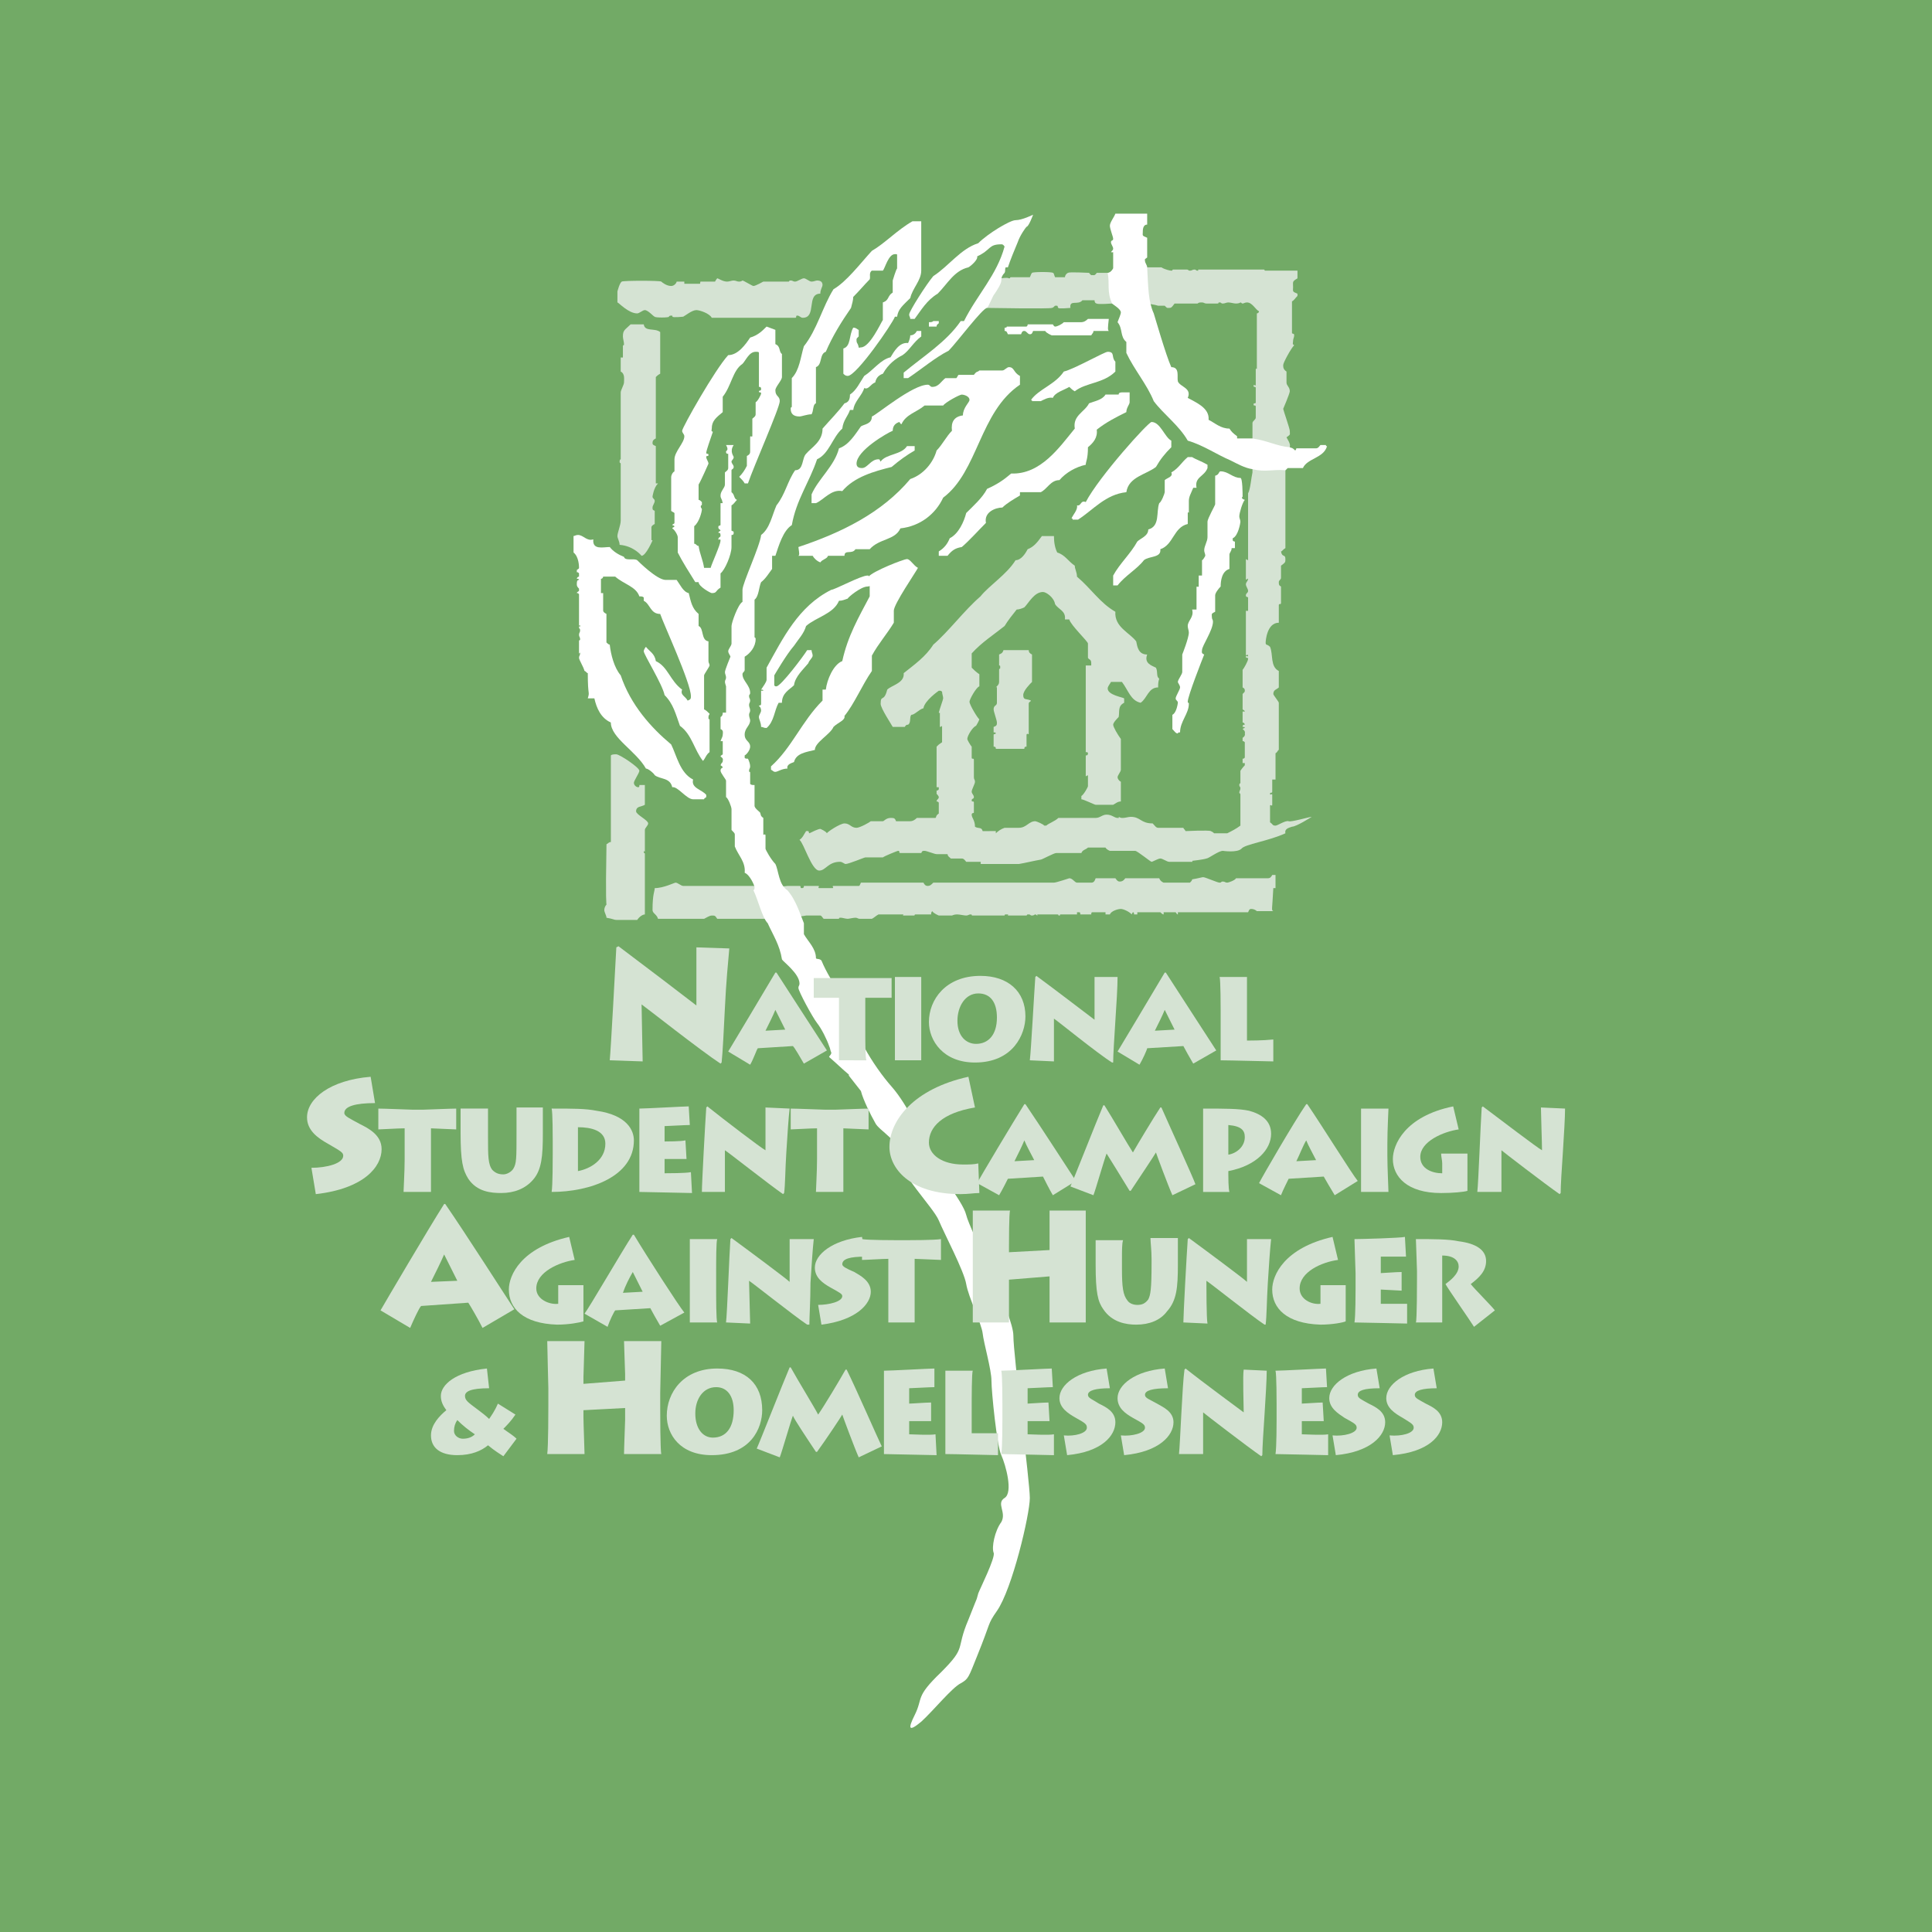 <?xml version="1.0" encoding="utf-8"?>
<!-- Generator: Adobe Illustrator 13.0.0, SVG Export Plug-In . SVG Version: 6.00 Build 14948)  -->
<!DOCTYPE svg PUBLIC "-//W3C//DTD SVG 1.0//EN" "http://www.w3.org/TR/2001/REC-SVG-20010904/DTD/svg10.dtd">
<svg version="1.0" id="Layer_1" xmlns="http://www.w3.org/2000/svg" xmlns:xlink="http://www.w3.org/1999/xlink" x="0px" y="0px"
	 width="192.756px" height="192.756px" viewBox="0 0 192.756 192.756" enable-background="new 0 0 192.756 192.756"
	 xml:space="preserve">
<g>
	<polygon fill-rule="evenodd" clip-rule="evenodd" fill="#72AA66" points="0,0 192.756,0 192.756,192.756 0,192.756 0,0 	"/>
	<path fill-rule="evenodd" clip-rule="evenodd" fill="#D5E3D3" d="M71.559,27.767c0.109,0,0.547,0.329,0.985,0.329
		c0.219,0,0.438-0.11,0.656-0.11s0.328,0.11,0.547,0.11c0.219,0,0.328-0.11,0.328-0.11c0.11,0,0.985,0.547,1.094,0.547
		c0.219,0,0.985-0.438,0.985-0.438c0.109,0,2.408,0,2.517,0s0-0.11,0.219-0.11s0.219,0.11,0.438,0.11s0.657-0.329,0.875-0.329
		s0.547,0.329,0.766,0.329c0.219,0,0.438-0.11,0.547-0.11c0.438,0,0.547,0.219,0.547,0.438s-0.219,0.438-0.219,0.875
		c-1.423,0-0.329,2.407-1.751,2.407c-0.219,0-0.329-0.219-0.547-0.219s0,0.219-0.219,0.219h-8.316
		c-0.219-0.438-1.204-0.766-1.532-0.766c-0.438,0-1.094,0.547-1.313,0.657c0,0-0.985,0.109-1.094,0c0,0,0.109-0.109-0.109-0.109
		c-0.219,0-0.219,0.109-0.219,0.109c0,0.109-1.422,0.109-1.422,0c-0.109,0-0.657-0.657-0.985-0.657
		c-0.219,0-0.547,0.329-0.766,0.329c-0.875,0-1.86-1.095-1.97-1.095c0-0.109,0-1.094,0-1.094s0.219-0.875,0.438-0.984
		c0.109-0.11,3.83-0.11,3.939,0c0.109,0.109,0.547,0.438,0.985,0.438c0.328,0,0.547-0.328,0.547-0.438c0.109,0,0.657,0,0.766,0
		c0,0.109,0,0.219,0,0.219h1.532c0.109,0,0-0.219,0.109-0.219c0,0,1.313,0,1.423,0C71.34,28.096,71.45,27.876,71.559,27.767
		L71.559,27.767z"/>
	<path fill-rule="evenodd" clip-rule="evenodd" fill="#D5E3D3" d="M62.914,32.363h1.313c0.109,0.766,1.094,0.329,1.641,0.766v4.158
		c-0.219,0.11-0.328,0.219-0.438,0.329v6.127c-0.219,0.109-0.329,0.219-0.329,0.438s0.11,0.219,0.329,0.328v3.721
		c0.109,0,0.109,0,0.219,0c-0.438,0.438-0.547,1.313-0.547,1.313c0,0.219,0.219,0.219,0.219,0.438c0,0.219-0.219,0.438-0.219,0.657
		s0,0.219,0.219,0.328v1.313c-0.219,0.109-0.329,0.219-0.329,0.328v1.204c0,0.219,0,0,0.109,0.109c0,0-0.656,1.532-1.094,1.532
		c0,0-0.766-0.985-2.189-1.094c0-0.329-0.219-0.657-0.219-0.875c0-0.329,0.329-1.094,0.329-1.532v-5.69c0-0.109-0.11,0-0.11-0.219
		s0.11-0.219,0.11-0.219v-6.675c0-0.219,0.328-0.766,0.328-0.985c0-0.328,0.109-0.875-0.328-1.094v-1.313
		c0-0.219,0.109,0,0.219-0.109v-1.094c0-0.219,0.109,0,0.109-0.219s-0.109-0.547-0.109-0.767
		C62.148,32.91,62.367,32.91,62.914,32.363L62.914,32.363z"/>
	<path fill-rule="evenodd" clip-rule="evenodd" fill="#D5E3D3" d="M76.592,91.672h-5.033c-0.219-0.328-0.219-0.328-0.547-0.328
		c-0.219,0-0.547,0.219-0.766,0.328H65.65c-0.109-0.438-0.547-0.547-0.547-0.875c0-1.642,0.219-1.86,0.219-2.189
		c0.875,0,1.97-0.547,2.079-0.547c0.219,0,0.547,0.328,0.766,0.328h7.003c0.438,0,2.955,0.109,3.393,0h1.203
		c0.219,0,0,0.219,0.219,0.219c0.219,0,0.219-0.109,0.219-0.219h1.422c0.219,0-0.109,0.219,0.11,0.219h1.313
		c0.219,0-0.109-0.219,0.109-0.219h2.517c0.109,0,0.109-0.109,0.219-0.328h6.238c0.109,0.219,0.219,0.328,0.438,0.328
		s0.328-0.109,0.547-0.328h12.037c0.22,0,1.532-0.438,1.532-0.438c0.328,0,0.547,0.438,0.767,0.438h1.422
		c0.219,0,0.329-0.109,0.438-0.438h1.969c0.219,0.328,0.328,0.328,0.438,0.328c0.109,0,0.328,0,0.547-0.328h3.392
		c0.109,0.328,0.438,0.438,0.438,0.438h2.626c0.109-0.109,0.219-0.219,0.219-0.328c0.656-0.109,0.985-0.219,1.095-0.219
		c0.219,0,1.422,0.547,1.641,0.547s0.109-0.109,0.328-0.109c0.22,0,0.22,0.109,0.438,0.109c0.109,0,0.766-0.219,0.875-0.438h3.174
		c0.219,0,0.328-0.109,0.438-0.329h0.328v1.313c-0.109,0-0.109,0-0.219,0c-0.109,2.189-0.219,2.189,0,2.298h-1.642
		c-0.109-0.109-0.328-0.219-0.547-0.219s-0.219,0.109-0.328,0.328h-7.004c0,0,0,0.109,0,0.219c-0.109,0-0.219-0.219-0.219-0.219
		h-1.203c0,0,0,0.109,0,0.219c-0.109,0-0.22-0.109-0.329-0.219h-2.298c0,0,0,0.109,0,0.219h-0.328c0-0.109,0-0.219-0.109-0.219
		c0,0-0.109,0.109-0.109,0.219c-0.328-0.328-0.875-0.547-1.094-0.547c-0.329,0-0.985,0.219-1.095,0.547h-0.438
		c0-0.109,0-0.219,0-0.219h-1.313c-0.109,0-0.109,0.109-0.109,0.219h-1.094c0-0.109,0-0.219-0.109-0.219h-0.219c0,0,0,0.109,0,0.219
		h-1.642c-0.109,0,0,0.109-0.109,0.109c-0.219,0,0-0.109-0.219-0.109h-1.86c-0.219,0-0.109,0-0.109,0.109
		c-0.109,0-0.109-0.109-0.219-0.109s-0.109,0.109-0.329,0.109c-0.219,0-0.109-0.109-0.328-0.109s-0.109,0-0.219,0.109h-1.86
		c0-0.109,0.109-0.109-0.109-0.109s-0.219,0-0.219,0.109h-3.173c-0.219,0,0-0.109-0.219-0.109s-0.219,0.109-0.438,0.109
		c-0.219,0-0.657-0.109-0.875-0.109c-0.109,0-0.328,0-0.547,0.109h-1.313c0,0-0.547-0.219-0.657-0.438
		c-0.109,0.109-0.109,0.219-0.109,0.328h-1.532c-0.219,0,0,0.109-0.219,0.109h-0.985c-0.219,0,0.11-0.109-0.109-0.109h-2.407
		c-0.219,0.109-0.438,0.328-0.657,0.438h-1.204c-0.219,0-0.219-0.109-0.438-0.109s-0.656,0.109-0.766,0.109
		c-0.219,0-0.547-0.109-0.657-0.109c-0.219,0-0.219,0-0.219,0.109h-1.532c-0.109-0.109-0.219-0.328-0.328-0.328h-1.423
		C79.985,91.453,77.249,91.672,76.592,91.672L76.592,91.672z"/>
	<path fill-rule="evenodd" clip-rule="evenodd" fill="#D5E3D3" d="M100.119,64.863h2.517c0,0.219,0.109,0.328,0.328,0.438v2.736
		c-0.219,0.219-0.875,0.875-0.875,1.313c0,0.547,0.328,0.328,0.766,0.547c0,0.109-0.219,0.109-0.219,0.328v2.955
		c0,0.219-0.109-0.109-0.219,0.109v1.204c-0.109,0-0.219,0-0.219,0.219h-2.845c0-0.109,0-0.219-0.219-0.219v-1.204
		c0.109-0.109,0.109,0,0.219-0.109c0-0.109-0.109-0.109-0.219-0.109v-0.547c0.328-0.109,0.328-0.219,0.328-0.438
		c0-0.219-0.328-1.094-0.328-1.313c0-0.438,0.328-0.328,0.328-0.656v-1.532c0-0.109,0,0-0.109,0
		c0.219-0.219,0.328-0.328,0.328-0.547v-1.204c0-0.219,0.109,0,0.109-0.219c0-0.219,0-0.219-0.109-0.219V65.3
		C99.9,65.191,100.01,65.191,100.119,64.863L100.119,64.863z"/>
	<path fill-rule="evenodd" clip-rule="evenodd" fill="#D5E3D3" d="M61.492,75.258c0.328,0,2.298,1.313,2.298,1.641
		c0,0.219-0.547,0.985-0.547,1.204s0.219,0.438,0.438,0.438c0.11,0,0.11-0.109,0.11-0.219h0.547v1.97
		c-0.328,0.219-0.875,0.109-0.875,0.656c0,0.328,1.204,0.875,1.204,1.204c0,0.219-0.328,0.438-0.328,0.657v2.079
		c0,0.219-0.109-0.109-0.109,0.109s0.109,0,0.109,0.219v6.019c-0.219,0-0.547,0.219-0.766,0.547h-2.079
		c-0.219,0-0.328-0.11-0.985-0.219c0-0.219-0.219-0.547-0.219-0.766s0.109-0.438,0.219-0.547c0-0.109-0.109-0.109,0-6.019
		c0.219-0.109,0.219-0.219,0.438-0.219v-8.645C61.054,75.258,61.273,75.258,61.492,75.258L61.492,75.258z"/>
	<path fill-rule="evenodd" clip-rule="evenodd" fill="#D5E3D3" d="M99.791,27.767c-0.328,0-0.547,0.547-0.656,0.985
		c0,0.438-0.438,0.547-0.767,0.875c-0.328,0.219-0.438,0.766,0.109,1.094c0,0,6.347,0.109,6.456,0c0.109,0,0.219-0.109,0.328-0.219
		h0.22c0.109,0.109,0,0.109,0.109,0.219c0,0.109,1.203,0,1.203,0c-0.109-0.875,0.767-0.219,1.204-0.766h1.204
		c0,0.219,0.109,0.328,0.219,0.328c0.109,0.109,1.531,0,1.531,0c0.438-0.109,1.751,0,1.97-0.109c0.328,0,1.97,0.109,2.626,0.329
		h0.657c0.219,0.219,0.219,0.219,0.328,0.219c0.328,0,0.328,0,0.656-0.438h2.298c0.109-0.109,0.22-0.109,0.438-0.109
		s0.219,0.109,0.438,0.109h1.094c0.219,0,0-0.109,0.219-0.109s0.109,0.109,0.328,0.109c0.22,0,0.329-0.109,0.548-0.109
		s0.547,0.109,0.766,0.109c0,0,0.328,0,0.438-0.109c0.11,0,0.11,0.109,0.22,0.109s0.219-0.109,0.438-0.109
		c0.547,0,0.875,0.766,1.203,0.875c0,0.11-0.109,0.219-0.219,0.219v5.471c0,0.219-0.109-0.11-0.109,0.109v1.532
		c0,0.219-0.219-0.109-0.219,0.11c0,0.219,0.219,0,0.219,0.219v1.422c0,0.219-0.219,0-0.219,0.219s0.219,0,0.219,0.219v1.095
		c0,0.219-0.328,0.328-0.328,0.547v1.532c0.219,1.095,0.109,2.626,0,3.064v0.329c-0.109,0.438-0.219,1.75-0.438,2.079v6.675
		c-0.109,0-0.219-0.219-0.219,0v1.86c0,0.219,0.219-0.109,0.219,0c0,0.219-0.219,0.328-0.219,0.547c0,0.219,0.219,0.438,0.219,0.656
		s-0.219,0.219-0.219,0.438c0,0.219,0.109,0.109,0.219,0.219v1.313c-0.109,0.109-0.219-0.109-0.219,0.109V65.3
		c0,0.219,0.219-0.109,0.219,0.109c0,0.219-0.219-0.109-0.219,0.11c0,0.219,0.219,0,0.219,0.219s-0.438,0.985-0.547,1.094v1.75
		c0.219,0.11,0.219,0.219,0.219,0.329s0,0.109-0.219,0.328v1.532c0.109,0.109,0.219,0.109,0.219,0.219c-0.109,0-0.109,0-0.219,0
		v1.094c0.109,0,0.219,0.11,0.219,0.219c-0.109,0-0.219,0-0.219,0.219c0.109,0,0.219,0,0.219,0.109c-0.109,0-0.219,0.11-0.219,0.11
		c0.328,0.219,0.219,0.438,0.219,0.438s0.109,0.219-0.219,0.438v0.328c0.109,0,0.109,0,0.219,0.11v1.532
		c-0.109,0.109-0.109,0.109-0.219,0.109v0.438c0.109,0,0.109,0,0.219,0v0.219c-0.219,0.219-0.438,0.547-0.438,0.547v1.204
		c0,0.109-0.109,0-0.109,0.219c0,0.219,0.109,0.11,0.109,0.329s-0.109,0.219-0.109,0.438c0,0.109,0.109,0,0.109,0.219v3.063
		c-0.438,0.329-0.875,0.547-1.312,0.766h-1.313c-0.109-0.109-0.109-0.109-0.328-0.219s-2.517,0-2.517,0
		c-0.109-0.219-0.219-0.219-0.219-0.328h-2.518c-0.219,0-0.328-0.219-0.547-0.438c-1.203,0-1.203-0.656-2.188-0.656
		c-0.219,0-0.547,0.109-0.766,0.109s-0.219,0-0.438-0.109c0,0.109,0.11,0.109-0.109,0.109c-0.328,0-0.547-0.329-1.094-0.329
		c-0.438,0-0.656,0.329-1.094,0.329h-3.721c-0.329,0.328-0.985,0.547-1.204,0.766h-0.219c0-0.109-0.766-0.438-0.875-0.438
		c-0.657,0-0.876,0.657-1.642,0.657h-1.423c-0.328,0.109-0.656,0.328-0.875,0.547c0-0.109,0-0.109,0-0.219H98.04
		c-0.109-0.438-0.438-0.219-0.766-0.438c0-0.656-0.328-0.875-0.328-1.204c0-0.219,0.219-0.109,0.219-0.219v-0.985
		c0-0.219-0.219,0-0.219-0.219s0.219-0.109,0.219-0.328s-0.219-0.328-0.219-0.547c0-0.219,0.328-0.766,0.328-0.985
		s-0.109-0.219-0.109-0.438v-1.751c0-0.219-0.219,0-0.219-0.219v-1.094c-0.109-0.109-0.438-0.657-0.438-0.766
		c0-0.328,0.547-1.204,0.875-1.313c0.109-0.219,0.219-0.329,0.329-0.657c-0.109,0-0.985-1.422-0.985-1.75
		c0-0.219,0.656-1.423,0.985-1.532V67.27c-0.329-0.219-0.547-0.438-0.766-0.657v-1.422c0.985-1.094,2.189-1.86,3.283-2.735
		c0.328-0.547,0.766-1.095,1.204-1.642c0.219,0,0.547-0.109,0.766-0.219c0.438-0.438,0.985-1.532,1.86-1.532
		c0.328,0,1.094,0.547,1.203,1.204c0.329,0.547,1.095,0.657,0.985,1.532h0.438c0.109,0.547,1.86,2.188,1.86,2.407v1.423
		c0.109,0.219,0.328,0.109,0.328,0.547c0,0.109,0,0.109,0,0.219h-0.547v8.645c0.109,0,0.219,0,0.219,0.109
		c0,0.219-0.109,0.219-0.219,0.219v2.079c0.109,0,0.219-0.219,0.219,0v0.985c0,0.109-0.438,0.875-0.656,0.985v0.328
		c0.219,0,1.313,0.547,1.423,0.547h1.75c0.219-0.11,0.438-0.329,0.767-0.329v-1.97c-0.22-0.109-0.329-0.328-0.329-0.438
		c0-0.219,0.329-0.547,0.329-0.766v-3.064c-0.329-0.438-0.767-1.204-0.767-1.422c0-0.219,0.438-0.657,0.547-0.766
		c0.11-0.547-0.109-1.094,0.548-1.422v-0.438c-0.109-0.109-1.642-0.328-1.642-0.984c0-0.219,0.219-0.438,0.328-0.657h1.095
		c0.656,0.875,0.875,1.86,1.86,2.079c0.656-0.438,0.766-1.532,1.75-1.532c0-0.328,0-0.547,0.109-0.875
		c-0.328-0.219-0.109-0.656-0.328-1.094c-0.438-0.219-1.203-0.438-0.875-1.313c-0.875,0-0.985-0.766-1.095-1.313
		c-0.656-0.875-2.188-1.422-2.079-2.955c-1.531-0.875-2.407-2.298-3.829-3.501c0-0.438-0.22-0.766-0.22-1.094
		c-0.656-0.438-0.984-1.094-1.75-1.313c-0.22-0.438-0.329-0.985-0.329-1.642h-1.203c-0.547,0.766-0.876,1.094-1.423,1.313
		c-0.219,0.438-0.656,1.094-1.203,1.094c-0.876,1.422-2.627,2.517-3.502,3.611c-1.642,1.422-3.173,3.501-4.706,4.814
		c-0.766,1.204-1.86,1.97-2.955,2.845c0.11,0.985-1.204,1.204-1.641,1.642c-0.328,1.313-0.656,0.438-0.656,1.422
		c0,0.438,1.094,2.079,1.204,2.298h1.204c0.109-0.219,0.219-0.219,0.328-0.219c0.328-0.219,0.109-0.766,0.328-0.985
		c0.328,0,0.766-0.547,1.204-0.657c0.109-0.766,1.532-1.75,1.532-1.75c0.219,0,0.219,0,0.328,0.109c0,0.219,0.109,0.438,0.109,0.656
		c0,0.11-0.328,0.985-0.438,1.423c0.109,0.109,0.109-0.109,0.109,0.109v1.313c0.219,0,0.219-0.219,0.219,0v1.532
		c-0.328,0.219-0.328,0.219-0.547,0.438v4.049c0.109,0,0.109,0,0.219,0v0.219c-0.109,0.109-0.109,0.109-0.219,0.109v0.329
		c0.219,0.219,0.219,0.328,0.219,0.328c0,0.219-0.219,0.219-0.219,0.438c0.109,0,0.109,0,0.219,0.109v1.094
		c-0.328,0.219-0.219,0.329-0.328,0.438h-1.86c-0.219,0.219-0.438,0.328-0.657,0.328h-1.422c-0.109-0.328-0.219-0.328-0.547-0.328
		c-0.438,0-0.656,0.328-0.766,0.328h-1.204c-0.109,0.109-1.094,0.657-1.422,0.657c-0.547,0-0.656-0.438-1.204-0.438
		c-0.438,0-1.751,0.875-1.751,0.985c-0.109-0.219-0.656-0.438-0.656-0.438c-0.219,0-0.875,0.328-1.095,0.438
		c-0.109-0.109,0-0.109-0.109-0.219h-0.219c-0.219,0.329-0.328,0.657-0.657,0.875c0.438,0.328,1.204,3.064,1.97,3.064
		c0.656,0,0.875-0.875,2.079-0.875c0.219,0,0.438,0.219,0.547,0.219c0.329,0,1.86-0.657,1.97-0.657h1.751
		c0.109-0.109,1.422-0.656,1.532-0.656c0.219,0,0,0.219,0.219,0.219h2.079c0.11-0.219,0.11-0.219,0.329-0.219
		s0.985,0.328,1.204,0.328h1.094c0,0.219,0.219,0.328,0.329,0.438h1.094c0.219,0,0.328,0.219,0.438,0.329h1.422
		c0.109,0-0.109,0.219,0.109,0.219h3.721c0.656-0.109,1.532-0.328,2.188-0.438c0.109,0,1.312-0.657,1.532-0.657h2.517
		c0.109-0.328,0.438-0.328,0.656-0.547h1.751c0.109,0.219,0.438,0.328,0.438,0.328h2.517c0.219,0,1.532,1.094,1.642,1.094
		s0.656-0.329,0.875-0.329c0.22,0,0.657,0.329,0.876,0.329h2.298c0.109,0-0.109-0.109,0.109-0.109c0,0,0.985-0.109,1.313-0.219
		c0.219,0,1.203-0.766,1.641-0.766c0,0,1.423,0.219,1.861-0.219c0.328-0.438,2.735-0.766,4.377-1.532
		c-0.11-0.438,0.328-0.547,0.656-0.657c0.438,0,1.97-0.984,1.97-0.984c-0.219,0-2.079,0.547-2.298,0.438
		c-0.328-0.109-1.095,0.438-1.313,0.438c-0.328,0-0.219-0.109-0.547-0.328v-1.641c0-0.219,0.219,0.109,0.219-0.109v-0.985
		c0-0.219-0.219,0.109-0.219-0.109c0-0.219,0.219,0,0.219-0.219v-1.204h0.328v-2.626c0.219-0.109,0.219-0.328,0.328-0.328v-4.705
		c0-0.109-0.547-0.766-0.547-0.875c0-0.438,0.328-0.438,0.547-0.657v-1.641c-0.875-0.438-0.547-1.642-0.875-2.408
		c-0.329-0.328-0.438-0.109-0.438-0.438c0-0.109,0.109-1.97,1.313-1.97v-1.751c0-0.219,0.219,0,0.219-0.219v-1.641
		c-0.219-0.109-0.219-0.219-0.219-0.438c0-0.219,0.219-0.219,0.219-0.438v-1.204c0.438-0.329,0.438-0.329,0.438-0.657
		c0-0.547-0.329-0.109-0.438-0.766c0.109,0,0.219-0.219,0.438-0.329v-7.77c0,0,0.109-0.109,0.219-0.219s0-1.641,0.219-2.079
		c0.109-0.329-0.219-0.767-0.328-0.985c0.438-0.328,0.328-0.219,0.328-0.656c0-0.219-0.657-2.079-0.657-2.189
		c0,0,0.657-1.532,0.657-1.75c0-0.438-0.328-0.547-0.328-0.875v-1.094c-0.329-0.219-0.329-0.438-0.329-0.657
		s0.767-1.641,1.095-1.969c-0.219-0.109-0.109-0.219-0.109-0.438c0-0.219,0.109-0.328,0.109-0.547c0-0.219-0.109-0.109-0.219-0.219
		v-3.173c0.219-0.109,0.328-0.328,0.547-0.547v-0.219c-0.547-0.219-0.438-0.219-0.438-0.657c0-0.547-0.109-0.547,0.438-0.875v-0.766
		h-3.174c-0.219,0,0-0.11-0.219-0.11h-6.456c-0.219,0,0.11,0.11-0.109,0.11c-0.219,0-0.109-0.11-0.328-0.11s-0.219,0.11-0.438,0.11
		s-0.109-0.11-0.328-0.11h-1.313c-0.219,0,0,0.11-0.219,0.11c-0.109,0-0.656-0.11-0.985-0.329c-1.203,0-1.422,0-1.422,0
		c-0.547-0.109-2.846,0.109-3.393,0.109c-0.109,0.219-0.328,0.438-0.547,0.438h-1.094c-0.219,0.328-0.329,0.219-0.438,0.219
		c0,0-0.109,0.109-0.328-0.219c0,0-2.079-0.109-2.079,0c-0.109,0-0.328,0.219-0.328,0.438h-0.985
		c-0.109-0.219-0.109-0.438-0.219-0.438c-0.109-0.109-1.97-0.109-2.079,0s-0.109,0.219-0.219,0.438h-1.86
		c-0.219,0,0,0.109-0.219,0.109C100.447,27.658,100.01,27.767,99.791,27.767L99.791,27.767z"/>
	<path fill-rule="evenodd" clip-rule="evenodd" fill="#FFFFFF" d="M91.037,22.077h0.875v4.924c0,0.984-0.875,1.75-1.094,2.735
		c-0.766,0.766-1.204,1.094-1.313,1.86h-0.219c-0.219,0.656-3.83,5.909-4.706,5.909c-0.219,0-0.328-0.109-0.438-0.219v-2.517
		c0.767-0.219,0.548-1.313,0.985-2.079c0.328,0,0.438,0.219,0.547,0.219v0.656c-0.219,0.219-0.219,0.219-0.219,0.329
		c0,0.438,0.109,0.219,0.219,0.766c0.109,0.109,0,0,0.219,0c0.875,0,1.97-2.408,2.189-2.736v-1.751
		c0.656-0.219,0.438-0.656,0.985-0.985v-1.204c0,0,0.328-1.094,0.438-1.204v-1.313c0-0.109,0-0.109-0.219-0.109
		c-0.657,0-0.985,1.422-1.204,1.642h-1.095c-0.328,0.219-0.109,0.656-0.219,0.875c-0.547,0.547-0.985,1.094-1.641,1.751
		c0,0.328-0.109,0.656-0.219,1.094c-0.985,1.422-1.86,2.845-2.517,4.377c-0.656,0.219-0.328,1.313-0.985,1.532v3.611
		c-0.328,0.109-0.219,0.766-0.438,1.094c-0.438,0-0.985,0.219-1.204,0.219c-0.656,0-0.875-0.329-0.875-0.767
		c0-0.219,0.109-0.109,0.109-0.219v-2.845c0.766-0.766,0.875-2.079,1.204-3.173c1.313-1.642,1.86-3.939,2.955-5.69
		c1.313-0.766,2.626-2.517,3.83-3.83C88.301,24.266,89.505,22.952,91.037,22.077L91.037,22.077z"/>
	<path fill-rule="evenodd" clip-rule="evenodd" fill="#FFFFFF" d="M108.545,31.816h2.079c-0.109,0.985-0.109,1.094,0,1.204h-1.532
		c0,0.219-0.109,0.219-0.219,0.438h-3.939c0,0-0.547-0.219-0.656-0.438h-1.204c-0.109,0.328-0.219,0.328-0.328,0.328
		c-0.219,0-0.328-0.328-0.547-0.328c-0.109,0-0.219,0-0.328,0.328h-1.313c-0.109-0.219-0.109-0.328-0.328-0.328v-0.328
		c0.109,0,0.219,0,0.219-0.109h1.97c0.109-0.109,0.109-0.109,0.109-0.219h2.517c0.109,0.219,0.219,0.219,0.219,0.219
		c0.22,0,0.657-0.219,0.876-0.438h1.751C108.107,32.144,108.326,32.035,108.545,31.816L108.545,31.816z"/>
	<path fill-rule="evenodd" clip-rule="evenodd" fill="#FFFFFF" d="M93.116,32.035h0.547v0.219c-0.109,0.109-0.219,0.109-0.219,0.329
		h-0.766v-0.438C92.897,32.144,93.006,32.144,93.116,32.035L93.116,32.035z"/>
	<path fill-rule="evenodd" clip-rule="evenodd" fill="#FFFFFF" d="M76.483,32.582c0.329,0.109,0.547,0.219,0.876,0.328v1.423
		c0.547,0.219,0.328,0.766,0.656,0.985v2.298c0,0.328-0.656,0.985-0.656,1.313c0,0.656,0.438,0.547,0.438,1.094
		c0,0.656-2.626,6.565-3.173,8.207h-0.328c-0.109-0.219-0.329-0.438-0.547-0.657c0.328-0.328,0.547-0.657,0.766-1.094v-0.985
		c0.219-0.109,0.328-0.219,0.328-0.438v-1.423c0-0.219,0.109,0,0.219-0.109v-1.75c0.109-0.109,0.328-0.219,0.328-0.438v-1.204
		c0.219-0.109,0.547-0.766,0.547-0.875c0-0.219-0.219,0-0.219-0.219c0-0.109,0.219,0,0.219-0.219s-0.109-0.219-0.219-0.219v-3.393
		c0-0.109-0.109-0.109-0.329-0.109c-0.656,0-0.984,0.875-1.313,1.204c-0.985,0.657-1.094,2.189-1.97,3.283v1.532
		c-0.656,0.547-1.094,0.875-1.094,1.641c0,0.219-0.109,0.219,0.109,0.329c-0.219,0.656-0.656,1.86-0.656,2.079s0.219,0,0.219,0.219
		s-0.219,0-0.219,0.219c0,0.219,0.219,0.438,0.219,0.657c0,0-0.766,1.751-0.985,2.079v1.532c0.109,0,0.219,0.109,0.328,0.219v0.219
		c0,0.219-0.109,0-0.109,0.219s0.109,0.109,0.109,0.328c0,0.109-0.219,1.204-0.766,1.642v1.75c0.219,0,0.219,0.219,0.438,0.219
		c0.109,0.766,0.438,1.422,0.547,2.188h0.656c0.109-0.438,0.985-2.298,0.985-2.736c0-0.219-0.219,0-0.219-0.109
		c0-0.219,0.219-0.219,0.219-0.328c0-0.219,0-0.329-0.219-0.329c0-0.109,0.109-0.109,0.219-0.219c0-0.109-0.219-0.109-0.219-0.328
		s0.109-0.109,0.219-0.219V50.2c0.109,0,0.109,0,0.219,0c-0.109-0.547-0.219-0.438-0.219-0.766c0-0.438,0.438-0.766,0.438-1.094
		v-1.204c0.11-0.11,0.329-0.219,0.329-0.438v-1.422c-0.109,0-0.219,0-0.219-0.219c0-0.109,0.328-0.109,0-0.657H73.2
		c-0.438,0.657,0,1.094,0,1.204c0,0.219-0.219,0.329-0.219,0.438c0,0.219,0.219,0.328,0.219,0.547s-0.219,0.219-0.219,0.328v2.189
		c0.328,0.219,0.219,0.656,0.547,0.766c-0.219,0.219-0.328,0.438-0.547,0.547v2.517c0.109,0.109,0.219,0,0.219,0.219
		c0,0.219-0.109,0.219-0.219,0.219v1.204c0,0.766-0.657,2.298-1.094,2.626v1.423c-0.547,0.328-0.328,0.547-0.875,0.547
		c-0.109,0-1.313-0.656-1.313-1.094H69.37c-0.547-0.875-1.313-2.079-1.75-2.954v-1.532c0-0.219-0.328-0.766-0.547-0.875
		c0-0.109,0.219-0.109,0.219-0.219c0,0-0.109-0.109-0.219-0.109c0-0.109,0.219-0.109,0.219-0.219v-0.985
		c-0.109-0.109-0.219-0.109-0.328-0.219v-3.392c0-0.109,0.109-0.438,0.328-0.547v-1.203c0-0.766,0.985-1.642,0.985-2.298
		c0-0.219-0.219-0.328-0.219-0.547c0-0.329,3.283-6.128,4.596-7.55c0.984,0,1.751-1.094,2.188-1.751
		C75.608,33.457,76.045,33.02,76.483,32.582L76.483,32.582z"/>
	<path fill-rule="evenodd" clip-rule="evenodd" fill="#FFFFFF" d="M110.515,35.099c0.766,0,0.328,0.547,0.766,0.985v0.985
		c-1.203,1.204-2.954,1.094-4.049,1.97c-0.219-0.109-0.438-0.328-0.547-0.438c-0.547,0.328-1.423,0.547-1.642,1.094
		c-0.438-0.11-0.984,0.219-1.203,0.328h-0.876c0-0.109,0-0.109-0.109-0.109c0.767-1.094,2.407-1.532,3.283-2.845
		C107.122,36.85,110.187,35.099,110.515,35.099L110.515,35.099z"/>
	<path fill-rule="evenodd" clip-rule="evenodd" fill="#FFFFFF" d="M100.666,36.63c0.547,0,0.438,0.547,1.095,0.876v0.875
		c-4.049,2.736-4.158,8.645-7.66,11.271c-0.766,1.642-2.298,2.845-4.268,3.064c-0.547,1.204-2.079,0.985-3.064,2.079h-1.422
		c-0.328,0.547-1.094,0-1.094,0.657h-1.642c-0.109,0.328-0.547,0.328-0.766,0.656c-0.329-0.109-0.657-0.438-0.766-0.656h-1.423
		c0.109-0.109,0.109-0.109,0-0.875c4.268-1.423,8.317-3.393,11.162-6.784c1.313-0.438,2.298-1.642,2.626-2.845
		c0.547-0.547,0.984-1.423,1.532-1.97c-0.109-0.875,0.219-1.422,1.094-1.532c0-0.767,0.657-1.313,0.657-1.532
		c0-0.438-0.657-0.547-0.766-0.547c-0.219,0-1.642,0.766-1.86,1.094h-1.86c-0.766,0.657-1.86,0.875-2.298,1.86
		c-0.109,0-0.109-0.109-0.219-0.219c-0.328,0.109-0.656,0.328-0.656,0.875c-0.547,0.219-3.611,1.97-3.611,3.283
		c0,0.328,0.219,0.438,0.547,0.438c0.547,0,0.875-0.875,1.641-0.875c0.219,0,0.109,0.219,0.219,0.219
		c0.547-0.766,2.079-0.657,2.626-1.532h0.766v0.438c-0.766,0.438-1.532,0.985-2.298,1.641c-1.75,0.438-3.72,0.985-4.924,2.408
		c-1.094-0.219-1.86,0.875-2.626,1.204H80.97v-0.875c0.656-1.532,2.298-2.845,2.735-4.596c0.985-0.329,1.642-1.423,2.188-2.189
		c0.329-0.219,1.094-0.219,1.094-0.984c0.547-0.219,4.049-3.174,5.581-3.174c0.219,0,0.219,0.219,0.438,0.219
		c0.657,0,0.875-0.547,1.313-0.875h1.095c0.109-0.109,0.109-0.219,0.219-0.328h1.532c0.328-0.438,0.328-0.219,0.547-0.438h2.298
		C100.229,36.959,100.447,36.63,100.666,36.63L100.666,36.63z"/>
	<path fill-rule="evenodd" clip-rule="evenodd" fill="#FFFFFF" d="M112.047,39.147c0.328,0,0.328,0,0.656,0v0.985
		c0,0.219-0.328,0.547-0.328,0.985c-1.095,0.547-1.97,0.985-2.954,1.751c0.109,0.766-0.329,1.313-0.876,1.751
		c0,1.204-0.219,1.422-0.219,1.75c-0.984,0.219-1.97,0.766-2.626,1.532c-0.876,0-1.204,0.875-1.86,1.204h-2.079
		c0,0.109,0,0.219,0,0.328c-0.548,0.328-1.313,0.766-1.751,1.204c-0.656,0-1.86,0.438-1.642,1.532
		c-0.766,0.766-1.641,1.75-2.407,2.407c-0.656,0.109-0.985,0.328-1.423,0.875h-0.875v-0.438c0.547-0.329,0.875-0.767,1.094-1.313
		c0.875-0.438,1.422-1.641,1.642-2.517c0.656-0.656,1.641-1.532,2.079-2.407c0.985-0.438,1.642-0.875,2.407-1.532
		c2.955,0.109,4.815-2.626,6.347-4.487c-0.219-1.312,0.985-1.641,1.423-2.517c0.548-0.219,1.313-0.328,1.642-0.875h1.312
		C111.608,39.147,111.828,39.147,112.047,39.147L112.047,39.147z"/>
	<path fill-rule="evenodd" clip-rule="evenodd" fill="#FFFFFF" d="M114.892,42.102c0.875,0,1.313,1.532,1.97,1.86v0.657
		c-0.656,0.656-1.095,1.204-1.532,1.969c-0.984,0.766-2.735,0.985-2.954,2.517c-2.079,0.219-3.283,1.75-4.814,2.736h-0.548
		c0-0.11,0-0.11-0.109-0.11c0.109-0.328,0.657-0.875,0.548-1.313c0.438,0.109,0.328-0.547,0.875-0.329
		C109.64,47.573,114.563,42.102,114.892,42.102L114.892,42.102z"/>
	<path fill-rule="evenodd" clip-rule="evenodd" fill="#FFFFFF" d="M118.503,45.604h0.438c0.328,0.219,0.985,0.438,1.532,0.766v0.328
		c-0.328,0.875-1.313,0.875-1.095,1.97h-0.328c-0.219,0.547-0.438,0.875-0.438,1.313v1.094c0,0.219-0.109-0.109-0.109,0.109v1.095
		c-1.423,0.328-1.423,2.079-2.736,2.517c0.109,0.875-1.094,0.657-1.641,1.094c-0.657,0.875-1.86,1.532-2.627,2.517h-0.438v-0.985
		c0.657-1.203,1.751-2.188,2.407-3.392c0.329-0.328,1.095-0.547,1.095-1.204c1.203-0.328,0.766-1.751,1.094-2.626
		c0.219-0.11,0.548-0.985,0.548-1.094v-1.204c0.219-0.219,0.875-0.329,0.656-0.766C117.627,46.698,117.847,46.151,118.503,45.604
		L118.503,45.604z"/>
	<path fill-rule="evenodd" clip-rule="evenodd" fill="#FFFFFF" d="M57.662,53.373c0.547,0,0.875,0.656,1.532,0.438
		c-0.109,1.094,0.985,0.766,1.642,0.766c0.328,0.438,0.875,0.766,1.422,0.985c0.109,0.438,0.985,0.109,1.313,0.328
		c0.109,0.109,1.97,1.97,2.845,1.97h1.094c0.328,0.438,0.657,1.204,1.204,1.313c0.219,0.875,0.328,1.532,0.985,2.079v1.204
		c0.547,0.219,0.219,1.422,0.985,1.532v1.97c0,0.219,0.109,0.219,0.109,0.438c0,0.109-0.547,0.875-0.547,0.985v3.392
		c0.219,0.109,0.328,0.219,0.547,0.438c0,0.109-0.109,0.109-0.109,0.328s0,0.219,0.109,0.219v3.283
		c-0.328,0.219-0.438,0.657-0.657,0.876c-0.875-1.095-1.094-2.626-2.298-3.502c-0.438-1.204-0.656-2.188-1.532-3.064
		c-0.219-1.094-2.079-4.049-2.079-4.377c0-0.109,0.109-0.329,0.219-0.438c0.328,0.438,0.875,0.657,0.985,1.423
		c1.204,0.547,1.422,1.969,2.626,2.845c-0.219,0.547,0.329,0.656,0.547,1.094c0.328-0.109,0.328-0.219,0.328-0.438
		c0-1.313-2.736-7.222-3.064-8.207c-0.985,0-0.985-0.985-1.641-1.313V59.61c-0.109-0.109-0.219-0.109-0.438-0.109
		c-0.329-0.985-1.532-1.204-2.408-1.97h-1.204c0,0.109-0.109,0.219-0.219,0.219v1.422c0,0,0.109,0,0.219,0v1.751
		c0,0.109,0.109,0.219,0.328,0.328v2.845c0.109,0.109,0.219,0.219,0.329,0.219c0.109,0.985,0.438,2.298,1.094,3.064
		c0.984,2.955,3.063,5.252,5.034,6.894c0.547,1.094,0.875,2.845,2.188,3.501c-0.219,0.875,0.875,0.985,1.313,1.532v0.219
		c-0.109,0.109-0.219,0.109-0.219,0.219h-1.095c-0.656,0-1.532-1.313-2.079-1.204c-0.219-0.985-1.204-0.766-1.751-1.204
		c-0.109-0.219-0.657-0.657-0.875-0.657c-0.985-1.751-3.501-3.064-3.501-4.596c-0.985-0.438-1.423-1.422-1.642-2.407h-0.657
		c0.219-0.766,0-0.109,0-2.517c-0.109,0-0.219-0.219-0.328-0.219c-0.109-0.438-0.547-1.094-0.547-1.313
		c0-0.219,0.109-0.219,0.109-0.438s-0.109,0.109-0.109,0v-1.204c0-0.219,0.109,0,0.109-0.219c0-0.219-0.109-0.219-0.109-0.438
		s0.109-0.219,0.109-0.438s-0.109-0.109-0.109-0.328s0.109,0.109,0.109-0.109c0-0.219-0.109,0.109-0.109-0.109v-3.064
		c-0.109-0.109-0.109-0.109-0.219-0.109c0-0.109,0.11-0.109,0.219-0.219v-0.219c-0.219-0.219-0.219-0.328-0.219-0.438
		c0-0.219,0-0.438,0.219-0.438c0-0.109-0.109-0.109-0.219-0.109c0-0.109,0.11-0.219,0.219-0.219v-0.329
		c-0.109-0.109-0.109-0.109-0.219-0.109v-0.219c0.11-0.109,0.219-0.109,0.219-0.219s0-1.094-0.547-1.532v-1.642
		C57.333,53.482,57.443,53.373,57.662,53.373L57.662,53.373z"/>
	<path fill-rule="evenodd" clip-rule="evenodd" fill="#FFFFFF" d="M90.49,55.78c0.328,0,0.656,0.657,1.094,0.875
		c-0.219,0.438-2.407,3.611-2.407,4.268v1.204c-0.657,1.094-1.532,2.079-2.189,3.283v1.532c-0.984,1.422-1.75,3.283-2.735,4.486
		c0.109,0.438-0.657,0.656-1.094,1.094c-0.328,0.766-1.86,1.532-1.86,2.298c-0.875,0.219-1.86,0.328-2.079,1.204
		c-0.219,0.109-0.766,0.219-0.656,0.656c-0.547,0-0.985,0.329-1.204,0.329c-0.219,0-0.219-0.11-0.438-0.219v-0.328
		c2.079-1.86,3.064-4.487,5.143-6.565v-1.094h0.328c0.109-0.985,0.766-2.517,1.641-2.845c0.547-2.517,1.642-4.377,2.736-6.456
		v-0.985c0-0.109,0,0-0.219,0c-0.657,0-1.97,1.094-1.97,1.204c-0.328,0.109-0.547,0.219-0.875,0.219
		c-0.547,1.313-2.298,1.641-3.283,2.517c-0.219,0.766-0.766,1.313-1.204,1.969c-0.766,0.875-1.97,2.955-1.97,2.955v0.985
		c0.11,0.109,0,0.109,0.219,0.109c0.438,0,2.735-3.064,3.063-3.611h0.438c0,0.219,0.109,0.328,0.109,0.547
		c0,0.219-0.329,0.438-0.438,0.766c-0.438,0.547-1.313,1.313-1.422,2.188c-0.438,0.438-1.204,0.766-1.204,1.751h-0.328
		c-0.438,0.766-0.438,1.86-1.204,2.517c-0.328,0-0.328-0.109-0.547-0.109c0-0.438-0.219-0.766-0.219-0.985s0.219-0.438,0.219-0.657
		c0,0,0-0.328-0.219-0.438c0-0.109,0.219,0,0.219-0.219v-1.313c0.109,0,0.109,0,0.219,0c0-0.109-0.109-0.109-0.219-0.109
		c0.219-0.329,0.547-0.766,0.547-0.985v-1.204c1.642-2.955,3.173-6.127,6.457-7.769c0.328,0,2.954-1.423,3.611-1.423
		c0.219,0,0.109,0.11,0.109,0.11C87.097,56.984,90.161,55.78,90.49,55.78L90.49,55.78z"/>
	<path fill-rule="evenodd" clip-rule="evenodd" fill="#FFFFFF" d="M99.9,27.986c0,0.329-0.438,0.985-0.656,1.313
		c-0.219,0.219-0.548,1.204-0.767,1.422c-0.438,0-3.063,3.502-3.83,4.268c-1.313,0.657-2.736,1.86-4.049,2.736h-0.438v-0.547
		c1.97-1.641,4.268-3.063,5.69-5.143h0.328c1.313-2.626,3.283-4.596,4.049-7.441c-0.109-0.109-0.109-0.219-0.328-0.219
		c-1.313,0-0.984,0.547-2.408,1.204c0.11,0.328-0.656,0.985-0.875,1.094c-1.422,0.329-2.08,1.642-3.064,2.626
		c-1.094,0.656-1.642,1.641-2.298,2.517h-0.438c0-0.219-0.109-0.219-0.109-0.438c0-0.329,1.751-3.064,2.407-3.83
		c1.532-0.985,2.736-2.736,4.487-3.283c0.984-0.985,3.173-2.298,3.721-2.298c0.656,0,1.75-0.547,1.75-0.547
		s-0.438,1.204-0.656,1.204c-0.109,0.109-0.656,0.875-0.875,1.532c-0.329,0.766-0.767,1.86-0.985,2.517h-0.219
		c-0.109,0.219,0,0.329-0.109,0.547C100.01,27.439,99.9,27.658,99.9,27.986L99.9,27.986z"/>
	<path fill-rule="evenodd" clip-rule="evenodd" fill="#FFFFFF" d="M123.975,49.543c-0.109,0.109-0.109,0.219,0.219,0.328
		c-0.219,0.219-0.548,1.313-0.548,1.642c0,0.219,0.109,0.329,0.109,0.547c0,0.109-0.219,1.422-0.766,1.641v0.219
		c0.109,0.109,0.109,0.109,0.219,0.109v0.657h-0.328c0,0.329-0.219,0.438-0.219,0.657v1.422c-0.767,0.219-0.876,1.204-0.876,1.751
		c-0.219,0.219-0.547,0.656-0.547,0.875v1.641c-0.438,0.219-0.328,0.219-0.328,0.547c0,0.219,0.109,0.219,0.109,0.438
		c0,0.875-1.094,2.407-1.094,2.845c0,0.109-0.109,0.328,0.219,0.438c-0.219,0.547-1.642,4.158-1.642,4.706
		c0,0.219,0.109,0,0.109,0.219c0,0.985-0.876,1.75-0.876,2.845c-0.109,0-0.219,0-0.219,0.109c-0.219,0-0.328-0.219-0.547-0.438
		v-1.423c0.438-0.219,0.547-1.204,0.547-1.204c0-0.219-0.219-0.219-0.219-0.438c0-0.219,0.438-0.875,0.438-1.094
		c0-0.219-0.219-0.438-0.219-0.547c0-0.219,0.438-0.766,0.438-0.985V65.3c0,0,0.656-1.642,0.656-2.188
		c0-0.219-0.109-0.438-0.109-0.656c0-0.547,0.656-0.876,0.438-1.642h0.438v-2.188c0-0.219,0.109,0,0.219-0.109v-1.095h0.329V55.89
		c0.109,0,0.328-0.438,0.328-0.438c0-0.219-0.109-0.328-0.109-0.547c0-0.438,0.328-0.875,0.328-1.313V52.06
		c0-0.329,0.766-1.642,0.766-1.751v-2.845c0.438-0.109,0.328-0.438,0.547-0.438c0.767,0,1.204,0.657,1.97,0.657
		C123.975,47.683,123.975,49.324,123.975,49.543L123.975,49.543z"/>
	<path fill-rule="evenodd" clip-rule="evenodd" fill="#FFFFFF" d="M128.242,46.917c0,0,0.109-0.109,0.219-0.219h1.531
		c0.438-0.985,2.079-0.985,2.407-2.188c-0.109,0-0.109,0-0.109-0.109h-0.547c-0.109,0.109-0.219,0.329-0.438,0.329h-1.97
		c0,0.109-0.109,0.219-0.109,0.219c-0.328-0.328-0.328-0.219-0.547-0.328c-1.313-0.11-2.188-0.657-3.721-0.876h-1.532v-0.219
		c-0.438-0.328-0.547-0.438-0.766-0.766c-0.876,0-1.423-0.547-2.079-0.875c0.109-1.204-1.313-1.751-2.079-2.188
		c0.438-0.985-0.767-1.094-0.985-1.642c-0.109-0.438,0.219-1.423-0.656-1.423c-0.547-1.203-1.642-5.033-1.751-5.361
		c-0.547-1.204-0.547-2.517-0.656-4.596c0-0.219-0.219-0.438-0.219-0.657c0-0.109-0.109-0.109,0.219-0.328v-1.969
		c-0.547-0.219-0.438-0.219-0.438-0.547c0-0.219,0-0.766,0.438-0.766v-1.094h-3.174c-0.109,0.328-0.547,0.875-0.547,1.204
		s0.328,1.094,0.328,1.313c0,0.219-0.219,0.109-0.219,0.328s0.219,0.438,0.219,0.656c0,0.11-0.109,0.219-0.219,0.329
		c0.219,0.109,0.219-0.109,0.219,0.109v1.532c-0.109,0.219-0.328,0.438-0.547,0.438c0.219,1.094-0.109,1.86,0.438,3.063
		c0.109,0.109,0.876,0.547,0.876,0.876c0,0.219-0.22,0.656-0.329,0.984c0.548,0.657,0.22,1.422,0.876,1.97v1.094
		c0.766,1.642,2.079,3.173,2.735,4.815c0.985,1.313,2.517,2.407,3.393,3.939c1.532,0.438,2.954,1.422,4.268,1.97
		c0.656,0.328,1.423,0.766,2.188,0.875C126.271,47.136,126.929,46.807,128.242,46.917L128.242,46.917z"/>
	<path fill-rule="evenodd" clip-rule="evenodd" fill="#FFFFFF" d="M101.104,133.254c0-2.078-4.376-10.613-4.705-12.037
		c-0.329-1.422-3.393-5.033-3.83-6.236c-0.438-1.314-1.97-4.705-3.611-6.566c-0.875-0.984-1.97-2.518-2.735-3.939v-0.109
		c0-0.547-0.657-0.875-0.547-1.641c-0.109,0-0.328,0-0.328-0.109c-0.547-2.518-2.407-4.377-3.392-6.785
		c-0.219-0.219-0.438-0.109-0.547-0.219c0-0.985-0.766-1.641-1.204-2.407V92.11c-0.328-0.766-0.766-2.298-1.641-3.283
		c-0.875-0.547-0.875-1.969-1.204-2.626c-0.438-0.438-0.985-1.422-0.985-1.532v-1.313c0-0.219-0.219,0-0.219-0.109v-1.642
		c-0.328-0.219-0.219-0.329-0.328-0.547c-0.109-0.109-0.547-0.438-0.547-0.656v-2.08c-0.219,0-0.328,0-0.438-0.109v-1.094
		c0-0.219-0.109,0-0.109-0.219c0-0.219,0.109-0.219,0.109-0.438s-0.109-0.547-0.219-0.766c-0.109,0-0.328,0-0.328-0.109v-0.219
		c0.219-0.109,0.547-0.547,0.547-0.875c0-0.547-0.547-0.547-0.547-1.204c0-0.657,0.547-0.875,0.547-1.423
		c0-0.109-0.109-0.328-0.109-0.547s0.109-0.219,0.109-0.438c0-0.219-0.109-0.328-0.109-0.547s0.109-0.219,0.109-0.438
		c0-0.219-0.109-0.219-0.109-0.438s0.109-0.109,0.109-0.328c0-0.766-0.766-1.204-0.766-1.86c0-0.219,0.219-0.219,0.219-0.438V65.52
		c0.547-0.329,1.094-0.985,1.094-1.751c0-0.219-0.109-0.11-0.109-0.219v-3.72c0.438-0.328,0.438-1.313,0.657-1.751
		c0.438-0.328,0.766-0.875,1.094-1.313v-1.313h0.329c0.328-0.985,0.766-2.517,1.641-3.064c0.438-2.517,1.75-4.268,2.517-6.565
		c1.204-0.547,1.532-2.189,2.517-3.064c0.109-0.875,0.547-1.203,0.767-1.86h0.328c0.109-0.875,0.875-1.423,1.094-2.188
		c0.438,0.219,0.656-0.438,1.094-0.547c0.109-0.547,0.438-0.766,0.766-0.875c0.547-0.985,1.313-1.532,1.969-1.86
		c0.657-0.438,1.094-1.313,1.86-1.861V33.02h-0.438c-0.109,0.219-0.329,0.438-0.657,0.438c0,0.219-0.109,0.547-0.219,0.767
		c-0.875-0.109-1.422,0.875-1.751,1.422c-0.984,0.219-1.751,1.313-2.626,1.86c-0.438,0.656-0.766,1.422-1.422,1.86
		c0,0.438-0.109,0.766-0.547,0.875c-0.657,0.875-1.422,1.642-2.188,2.517c0,1.313-1.094,1.861-1.642,2.517
		c-0.438,0.438-0.219,1.641-1.094,1.641c-0.766,1.095-0.985,2.408-1.86,3.502c-0.438,0.985-0.657,2.298-1.532,2.955
		c-0.109,1.094-1.86,4.814-1.86,5.471v1.204c-0.438,0.219-1.094,2.079-1.094,2.408v1.75c0,0.219-0.328,0.547-0.328,0.766
		c0,0.219,0.219,0.438,0.219,0.547c0,0-0.547,1.313-0.547,1.532s0.11,0.328,0.11,0.547s-0.11,0.219-0.11,0.438
		c0,0.109,0.11,0.438,0.11,0.438V71.1h-0.329c0,0.109,0,0.328-0.219,0.438v1.204c0.328,0.109,0.219,0.438,0.219,0.547
		c0,0.219-0.109,0.328-0.219,0.656c0.109,0,0.109,0,0.219,0v1.313c-0.109,0.109-0.219,0.109-0.219,0.219
		c0.328,0.219,0.219,0.328,0.219,0.438c0,0.219-0.109,0.109-0.219,0.438c0.219,0.109,0.219,0.219,0.219,0.219
		c-0.219,0.109-0.219,0.219-0.219,0.328c0,0.219,0.547,0.875,0.547,0.985v1.642c0.219,0.109,0.547,0.985,0.547,1.204v2.079
		c0.219,0.219,0.328,0.328,0.328,0.438v1.203c0.328,0.875,1.095,1.532,0.985,2.626c0.547,0.219,0.984,1.313,0.984,1.422
		c0,0.219,0,0.219-0.109,0.328c0.438,0.876,0.875,2.736,1.422,3.283c0.547,1.204,1.204,2.188,1.423,3.611
		c0.109,0.219,1.75,1.423,1.75,2.408c0,0.219-0.109,0.219-0.109,0.438c0,0.328,1.423,2.953,1.86,3.502
		c0.438,0.547,0.985,1.641,1.204,2.297c0.11,0.219,0.11,0.438,0.219,0.656l0,0c0,0.219-0.219,0.328-0.219,0.438
		c0.766,0.658,1.313,1.205,1.97,1.752c0,0,0,0,0,0.109l1.203,1.531c0.219,0.875,0.985,2.408,1.423,3.174
		c0.328,0.766,2.626,1.861,2.407,3.393c-0.109,1.531,3.392,5.033,3.939,6.346c0.547,1.314,2.517,5.035,2.736,6.348
		c0.219,1.312,1.532,3.939,1.641,4.924s0.876,3.611,0.876,4.705s0.547,6.566,0.984,7.441c0.438,0.984,1.203,3.721,0.328,4.268
		s0.219,1.422-0.328,2.406c-0.656,0.877-0.984,2.518-0.766,3.064c0.219,0.438-1.423,3.721-1.532,4.049
		c-0.329,1.096,0.219-0.438-0.985,2.627c-1.313,3.064-0.109,2.627-2.736,5.252c-2.626,2.518-1.75,2.518-2.626,4.268
		c-0.656,1.312-0.656,1.75,0.657,0.656c1.204-1.094,3.064-3.393,3.939-3.83c0.766-0.438,0.766-0.547,1.641-2.734
		c1.423-3.502,0.985-3.064,1.97-4.486c1.531-2.189,3.282-9.631,3.282-11.271S101.104,135.225,101.104,133.254L101.104,133.254z"/>
	<path fill-rule="evenodd" clip-rule="evenodd" fill="#D5E3D3" d="M60.835,105.787c0.109-1.094,0.547-9.191,0.656-11.27l0.219-0.109
		c2.189,1.641,7.222,5.471,7.77,5.909c0-0.875,0-5.143,0-5.799l3.283,0.109c-0.109,1.204-0.328,3.502-0.438,5.909
		c-0.109,2.189-0.219,4.486-0.328,5.473l-0.109,0.109c-1.86-1.205-7.55-5.691-7.878-5.91c0,0.656,0.109,5.143,0.109,5.689
		L60.835,105.787L60.835,105.787z"/>
	<path fill-rule="evenodd" clip-rule="evenodd" fill="#D5E3D3" d="M72.653,104.912c0.328-0.547,3.611-6.018,4.706-7.878h0.109
		c1.422,2.188,4.596,7.112,5.033,7.769l-2.298,1.314c-0.328-0.549-0.875-1.533-1.094-1.752l-3.501,0.219
		c-0.109,0.109-0.438,1.094-0.766,1.643L72.653,104.912L72.653,104.912z M78.343,102.725c-0.328-0.656-0.766-1.533-0.984-1.971
		c-0.219,0.547-0.657,1.424-0.985,2.08L78.343,102.725L78.343,102.725z"/>
	<path fill-rule="evenodd" clip-rule="evenodd" fill="#D5E3D3" d="M83.705,105.787c0-0.328,0-1.969,0-3.172v-3.064
		c-0.547,0-2.188,0-2.517,0v-1.969c0.438,0,3.283,0,3.392,0h0.985c0.219,0,2.845,0,3.392,0v1.969c-0.219,0-2.407,0-2.626,0v3.174
		c0,1.203,0,2.844,0.109,3.062H83.705L83.705,105.787z"/>
	<path fill-rule="evenodd" clip-rule="evenodd" fill="#D5E3D3" d="M91.912,102.287c0,1.203,0,3.281,0,3.5h-2.626
		c0-0.547,0-3.281,0-3.5v-1.314c0-0.219,0-3.172,0-3.5h2.626c0,0.219,0,2.188,0,3.5V102.287L91.912,102.287z"/>
	<path fill-rule="evenodd" clip-rule="evenodd" fill="#D5E3D3" d="M92.678,101.959c0-2.189,1.641-4.596,5.143-4.596
		c2.735,0,4.486,1.531,4.486,4.047c0,1.752-1.204,4.598-5.034,4.598C94.101,106.008,92.678,103.818,92.678,101.959L92.678,101.959z
		 M99.463,101.52c0-1.531-0.656-2.406-1.86-2.406c-1.313,0-2.079,1.312-2.079,2.736c0,1.531,0.875,2.297,1.86,2.297
		C98.587,104.146,99.463,103.271,99.463,101.52L99.463,101.52z"/>
	<path fill-rule="evenodd" clip-rule="evenodd" fill="#D5E3D3" d="M102.745,105.787c0.109-0.766,0.438-6.783,0.548-8.314
		l0.109-0.109c1.641,1.203,5.361,4.047,5.8,4.377c0-0.658,0-3.83,0-4.268h2.297c0,0.984-0.109,2.734-0.219,4.377
		c-0.109,1.75-0.219,3.391-0.219,4.158h-0.109c-1.422-0.877-5.58-4.268-5.8-4.379c0,0.549,0,3.83,0,4.268L102.745,105.787
		L102.745,105.787z"/>
	<path fill-rule="evenodd" clip-rule="evenodd" fill="#D5E3D3" d="M111.499,104.912c0.329-0.547,3.611-6.018,4.706-7.878h0.109
		c1.422,2.188,4.596,7.112,5.033,7.769l-2.298,1.314c-0.328-0.549-0.875-1.533-0.984-1.752l-3.611,0.219
		c0,0.109-0.438,1.094-0.766,1.643L111.499,104.912L111.499,104.912z M117.189,102.725c-0.328-0.656-0.766-1.533-0.984-1.971
		c-0.219,0.547-0.657,1.424-0.985,2.08L117.189,102.725L117.189,102.725z"/>
	<path fill-rule="evenodd" clip-rule="evenodd" fill="#D5E3D3" d="M124.412,97.473c0,0.328,0,2.734,0,4.156v2.189
		c0.219,0,1.641,0,2.626-0.109v2.188c-0.328,0-4.377-0.109-5.253-0.109c0-0.656,0-3.062,0-3.391v-1.533c0-0.219,0-3.172-0.109-3.391
		H124.412L124.412,97.473z"/>
	<path fill-rule="evenodd" clip-rule="evenodd" fill="#D5E3D3" d="M31.071,116.512c1.532,0,3.173-0.438,3.173-1.203
		c0-0.328-0.219-0.438-1.532-1.203c-0.985-0.549-2.08-1.314-2.08-2.627c0-1.861,2.298-3.721,6.347-4.049l0.438,2.625
		c-1.97,0-3.064,0.33-3.064,0.986c0,0.328,0.547,0.547,1.532,1.094c0.875,0.438,2.188,1.094,2.188,2.518
		c0,1.75-1.75,3.939-6.565,4.486L31.071,116.512L31.071,116.512z"/>
	<path fill-rule="evenodd" clip-rule="evenodd" fill="#D5E3D3" d="M40.263,118.92c0-0.328,0.109-1.971,0.109-3.283v-3.064
		c-0.657,0-2.298,0.109-2.626,0.109v-2.078c0.547,0,3.283,0.109,3.392,0.109h1.095c0.219,0,2.735-0.109,3.283-0.109v2.078
		c-0.219,0-2.407-0.109-2.517-0.109v3.283c0,1.203,0,2.736,0,3.064H40.263L40.263,118.92z"/>
	<path fill-rule="evenodd" clip-rule="evenodd" fill="#D5E3D3" d="M48.689,113.447c0,1.861,0,2.736,0.438,3.283
		c0.329,0.328,0.657,0.438,1.094,0.438c0.329,0,0.766-0.219,0.985-0.547c0.328-0.547,0.328-0.984,0.328-3.721v-0.438
		c0-0.766,0-1.531,0-1.969h2.626c0,0.219,0,1.094,0,2.078v0.547c0,2.189-0.109,3.611-0.985,4.596
		c-0.766,0.877-1.86,1.314-3.173,1.314c-0.985,0-2.407-0.109-3.283-1.424c-0.547-0.875-0.766-1.75-0.766-4.596v-0.547
		c0-0.547,0-1.531,0-1.859h2.736c0,0.328,0,0.984,0,2.078V113.447L48.689,113.447z"/>
	<path fill-rule="evenodd" clip-rule="evenodd" fill="#D5E3D3" d="M55.145,113.775c0-0.328,0-2.844-0.109-3.172
		c2.188,0,3.392,0,4.486,0.219c3.064,0.438,3.721,1.969,3.721,2.953c0,3.611-4.377,5.145-8.207,5.145
		c0.109-0.547,0.109-3.393,0.109-3.721V113.775L55.145,113.775z M57.662,116.84c1.203-0.219,2.735-1.094,2.735-2.734
		c0-1.314-1.422-1.643-2.735-1.643V116.84L57.662,116.84z"/>
	<path fill-rule="evenodd" clip-rule="evenodd" fill="#D5E3D3" d="M69.042,119.029c-0.438,0-4.705-0.109-5.252-0.109
		c0-0.656,0-3.174,0-3.393v-1.641c0-0.111,0-2.955,0-3.283c0.656,0,4.486-0.219,4.924-0.219l0.109,1.859
		c-0.438,0-2.298,0.109-2.517,0.109v1.533c0.219,0,1.641,0,2.079-0.111l0.109,1.861c-0.328,0-1.86,0-2.188,0v1.422
		c0.328,0,2.079,0,2.626-0.109L69.042,119.029L69.042,119.029z"/>
	<path fill-rule="evenodd" clip-rule="evenodd" fill="#D5E3D3" d="M70.027,118.92c0-0.877,0.329-6.895,0.438-8.426l0.109-0.109
		c1.641,1.312,5.362,4.158,5.799,4.377c0-0.656,0-3.721,0-4.268l2.408,0.109c-0.109,0.875-0.219,2.625-0.329,4.377
		c-0.109,1.641-0.109,3.283-0.219,4.049l-0.109,0.109c-1.422-0.986-5.581-4.268-5.8-4.377c0,0.438,0,3.83,0,4.158H70.027
		L70.027,118.92z"/>
	<path fill-rule="evenodd" clip-rule="evenodd" fill="#D5E3D3" d="M81.407,118.92c0-0.328,0.109-1.971,0.109-3.283v-3.064
		c-0.656,0-2.298,0.109-2.626,0.109v-2.078c0.547,0,3.283,0.109,3.392,0.109h1.094c0.219,0,2.736-0.109,3.283-0.109v2.078
		c-0.219,0-2.407-0.109-2.517-0.109v3.283c0,1.203,0,2.736,0,3.064H81.407L81.407,118.92z"/>
	<path fill-rule="evenodd" clip-rule="evenodd" fill="#D5E3D3" d="M97.712,119.029c-0.547,0-1.094,0.109-1.86,0.109
		c-5.143,0-7.113-2.627-7.113-4.705c0-2.627,2.407-5.801,7.879-7.004l0.656,3.064c-3.283,0.547-4.596,1.969-4.596,3.502
		c0,1.203,1.313,2.188,3.392,2.188c0.657,0,1.094,0,1.532-0.109L97.712,119.029L97.712,119.029z"/>
	<path fill-rule="evenodd" clip-rule="evenodd" fill="#D5E3D3" d="M97.493,118.043c0.329-0.656,3.611-6.127,4.706-7.879h0.109
		c1.423,2.08,4.596,7.004,5.034,7.66l-2.299,1.424c-0.328-0.547-0.875-1.643-0.984-1.861l-3.502,0.219
		c-0.109,0.219-0.547,1.096-0.875,1.643L97.493,118.043L97.493,118.043z M103.184,115.746c-0.329-0.656-0.767-1.422-0.985-1.971
		c-0.219,0.549-0.656,1.424-0.985,2.08L103.184,115.746L103.184,115.746z"/>
	<path fill-rule="evenodd" clip-rule="evenodd" fill="#D5E3D3" d="M106.794,118.373c0.219-0.439,2.627-6.566,3.283-8.098h0.109
		c0.766,1.203,2.407,4.049,2.845,4.705c0.438-0.766,2.079-3.502,2.735-4.486h0.109c0.767,1.75,3.174,7.002,3.393,7.658l-2.298,1.096
		c-0.438-0.984-1.532-3.939-1.642-4.268c-0.109,0.219-1.641,2.516-2.517,3.83h-0.109c-0.875-1.424-2.079-3.393-2.298-3.721
		c-0.219,0.547-1.094,3.611-1.313,4.158L106.794,118.373L106.794,118.373z"/>
	<path fill-rule="evenodd" clip-rule="evenodd" fill="#D5E3D3" d="M120.035,118.92c0-0.547,0-3.393,0-4.158v-1.314
		c0-0.328,0-2.734,0-2.844c2.188,0,3.61,0,4.596,0.219c1.203,0.328,2.188,0.984,2.188,2.297c0,1.533-1.423,3.174-4.268,3.721v0.328
		c0,0.219,0,1.424,0.109,1.752H120.035L120.035,118.92z M122.552,115.199c0.766-0.109,1.642-0.766,1.642-1.752
		c0-0.656-0.328-1.094-1.642-1.203V115.199L122.552,115.199z"/>
	<path fill-rule="evenodd" clip-rule="evenodd" fill="#D5E3D3" d="M125.615,118.043c0.328-0.656,3.502-6.127,4.706-7.879h0.109
		c1.422,2.08,4.486,7.004,5.033,7.66l-2.298,1.424c-0.328-0.547-0.985-1.643-1.095-1.861l-3.501,0.219
		c-0.109,0.219-0.548,1.096-0.767,1.643L125.615,118.043L125.615,118.043z M131.306,115.746c-0.328-0.656-0.766-1.422-0.984-1.971
		c-0.329,0.549-0.657,1.424-0.985,2.08L131.306,115.746L131.306,115.746z"/>
	<path fill-rule="evenodd" clip-rule="evenodd" fill="#D5E3D3" d="M138.418,115.309c0,1.203,0.109,3.283,0.109,3.611h-2.735
		c0-0.547,0-3.283,0-3.611v-1.203c0-0.219,0-3.283,0-3.502h2.735c0,0.219-0.109,2.078-0.109,3.502V115.309L138.418,115.309z"/>
	<path fill-rule="evenodd" clip-rule="evenodd" fill="#D5E3D3" d="M146.406,117.059c0,0.438,0,1.533,0,1.752
		c-0.328,0.109-1.422,0.219-2.626,0.219c-3.393,0-4.814-1.643-4.814-3.393c0-1.422,1.203-4.268,6.019-5.252l0.547,2.297
		c-1.532,0.219-3.83,1.205-3.83,2.736c0,1.203,1.203,1.641,2.188,1.641v-0.984c0-0.328-0.109-0.656-0.109-0.984h2.626
		c0,0.547,0,0.766,0,1.094V117.059L146.406,117.059z"/>
	<path fill-rule="evenodd" clip-rule="evenodd" fill="#D5E3D3" d="M147.392,118.92c0.109-0.877,0.328-6.895,0.438-8.426l0.109-0.109
		c1.751,1.312,5.472,4.158,5.909,4.377c0-0.656-0.109-3.721-0.109-4.268l2.407,0.109c0,0.875-0.109,2.625-0.219,4.377
		c-0.109,1.641-0.219,3.283-0.219,4.049l-0.109,0.109c-1.423-0.986-5.69-4.268-5.8-4.377c0,0.438,0,3.83,0,4.158H147.392
		L147.392,118.92z"/>
	<path fill-rule="evenodd" clip-rule="evenodd" fill="#D5E3D3" d="M37.965,130.736c0.438-0.766,4.815-8.207,6.347-10.613h0.109
		c1.97,2.846,6.237,9.52,6.894,10.504l-3.173,1.861c-0.438-0.875-1.204-2.189-1.422-2.518l-4.706,0.328
		c-0.219,0.219-0.766,1.424-1.094,2.189L37.965,130.736L37.965,130.736z M45.625,127.783c-0.438-0.875-0.985-1.971-1.313-2.627
		c-0.329,0.766-0.875,1.861-1.313,2.736L45.625,127.783L45.625,127.783z"/>
	<path fill-rule="evenodd" clip-rule="evenodd" fill="#D5E3D3" d="M58.209,130.189c0,0.438,0,1.424,0,1.643
		c-0.328,0.109-1.422,0.328-2.626,0.328c-3.392-0.109-4.814-1.643-4.814-3.502c0-1.422,1.204-4.158,6.019-5.252l0.547,2.297
		c-1.532,0.219-3.83,1.205-3.83,2.846c0,1.094,1.313,1.641,2.188,1.531v-0.875c0-0.328,0-0.656,0-0.984h2.517
		c0,0.438,0,0.766,0,1.094V130.189L58.209,130.189z"/>
	<path fill-rule="evenodd" clip-rule="evenodd" fill="#D5E3D3" d="M58.318,131.064c0.438-0.547,3.611-6.018,4.814-7.877h0.11
		c1.313,2.188,4.486,7.111,5.034,7.768l-2.408,1.314c-0.328-0.547-0.875-1.533-0.985-1.752l-3.501,0.219
		c-0.109,0.109-0.547,0.986-0.766,1.643L58.318,131.064L58.318,131.064z M64.118,128.877c-0.328-0.656-0.766-1.531-0.985-1.969
		c-0.328,0.547-0.766,1.422-0.984,2.078L64.118,128.877L64.118,128.877z"/>
	<path fill-rule="evenodd" clip-rule="evenodd" fill="#D5E3D3" d="M71.45,128.439c0,1.094,0,3.283,0.109,3.502h-2.736
		c0-0.547,0-3.283,0-3.502v-1.312c0-0.219,0-3.174,0-3.502h2.736c-0.109,0.219-0.109,2.078-0.109,3.502V128.439L71.45,128.439z"/>
	<path fill-rule="evenodd" clip-rule="evenodd" fill="#D5E3D3" d="M72.435,131.941c0.109-0.766,0.328-6.785,0.438-8.316l0.109-0.109
		c1.642,1.203,5.471,4.049,5.8,4.377c0-0.656,0-3.83,0-4.268h2.407c-0.109,0.984-0.219,2.625-0.328,4.377
		c0,1.75-0.11,3.393-0.11,4.158h-0.219c-1.313-0.875-5.581-4.268-5.799-4.377c0,0.438,0.109,3.83,0.109,4.268L72.435,131.941
		L72.435,131.941z"/>
	<path fill-rule="evenodd" clip-rule="evenodd" fill="#D5E3D3" d="M81.626,130.189c1.094,0,2.407-0.328,2.407-0.875
		c0-0.219-0.219-0.328-1.203-0.875c-0.766-0.438-1.532-0.984-1.532-1.971c0-1.312,1.751-2.734,4.706-3.062l0.328,1.969
		c-1.532,0-2.298,0.219-2.298,0.766c0,0.219,0.438,0.438,1.204,0.768c0.547,0.328,1.641,0.875,1.641,1.969
		c0,1.203-1.422,2.846-4.924,3.283L81.626,130.189L81.626,130.189z"/>
	<path fill-rule="evenodd" clip-rule="evenodd" fill="#D5E3D3" d="M88.629,131.941c0-0.328,0-1.971,0-3.283v-3.064
		c-0.547,0-2.188,0.109-2.626,0.109v-2.078c0.547,0.109,3.392,0.109,3.501,0.109h0.985c0.219,0,2.736,0,3.392-0.109v2.078
		c-0.219,0-2.407-0.109-2.626-0.109v3.283c0,1.203,0,2.846,0,3.064H88.629L88.629,131.941z"/>
	<path fill-rule="evenodd" clip-rule="evenodd" fill="#D5E3D3" d="M97.055,131.941c0-0.656,0-4.377,0-4.814v-1.643
		c0-0.328,0-4.377,0-4.705h3.72c-0.109,0.219-0.109,3.283-0.109,3.611v0.547l4.049-0.219v-0.656c0-0.328,0-2.955,0-3.283h3.611
		c0,0.328,0,4.814,0,5.143v1.533c0,0.219,0,4.158,0,4.486h-3.611c0-0.547,0-3.064,0-3.393v-1.203l-4.049,0.328v0.547
		c0,0.766,0,3.393,0,3.721H97.055L97.055,131.941z"/>
	<path fill-rule="evenodd" clip-rule="evenodd" fill="#D5E3D3" d="M111.938,126.578c0,1.861,0.109,2.627,0.547,3.174
		c0.219,0.328,0.656,0.438,0.984,0.438c0.438,0,0.767-0.109,1.095-0.547c0.219-0.438,0.328-0.984,0.328-3.611v-0.438
		c0-0.875-0.109-1.641-0.109-2.078h2.735c0,0.328,0,1.203,0,2.078v0.547c0,2.299-0.109,3.611-1.094,4.705
		c-0.657,0.877-1.751,1.314-3.064,1.314c-0.984,0-2.407-0.219-3.282-1.533c-0.547-0.766-0.766-1.641-0.766-4.486v-0.656
		c0-0.547,0-1.531,0-1.75h2.735c-0.109,0.328-0.109,0.984-0.109,1.969V126.578L111.938,126.578z"/>
	<path fill-rule="evenodd" clip-rule="evenodd" fill="#D5E3D3" d="M118.065,131.941c0-0.766,0.328-6.785,0.438-8.316l0.109-0.109
		c1.642,1.203,5.472,4.049,5.8,4.377c0-0.656,0-3.83,0-4.268h2.407c-0.109,0.984-0.219,2.625-0.328,4.377
		c-0.11,1.75-0.11,3.393-0.22,4.158h-0.109c-1.312-0.875-5.58-4.268-5.799-4.377c0,0.438,0,3.83,0.109,4.268L118.065,131.941
		L118.065,131.941z"/>
	<path fill-rule="evenodd" clip-rule="evenodd" fill="#D5E3D3" d="M134.26,130.189c0,0.438,0,1.424,0,1.643
		c-0.219,0.109-1.312,0.328-2.517,0.328c-3.392-0.109-4.814-1.643-4.814-3.502c0-1.422,1.203-4.158,6.019-5.252l0.547,2.297
		c-1.642,0.219-3.83,1.205-3.83,2.846c0,1.094,1.204,1.641,2.079,1.531v-0.875c0-0.328,0-0.656,0-0.984h2.517
		c0,0.438,0,0.766,0,1.094V130.189L134.26,130.189z"/>
	<path fill-rule="evenodd" clip-rule="evenodd" fill="#D5E3D3" d="M140.388,132.051c-0.328,0-4.596-0.109-5.252-0.109
		c0.109-0.656,0.109-3.064,0.109-3.393v-1.531c0-0.219-0.109-3.064-0.109-3.393c0.656,0,4.596-0.109,5.033-0.219l0.109,1.969
		c-0.438,0-2.298,0-2.517,0v1.643c0.219,0,1.532-0.109,2.079-0.109v1.859c-0.219,0-1.86-0.109-2.079-0.109v1.422
		c0.328,0,2.079,0,2.626,0V132.051L140.388,132.051z"/>
	<path fill-rule="evenodd" clip-rule="evenodd" fill="#D5E3D3" d="M143.89,128.33c0,0.438,0,3.393,0,3.611h-2.626
		c0.109-0.219,0.109-3.939,0.109-4.268v-0.875c0-0.439-0.109-2.955-0.109-3.174c1.641,0,3.282,0,4.268,0.219
		c1.75,0.219,2.735,0.875,2.735,1.969c0,0.986-0.656,1.643-1.532,2.299c0.328,0.438,2.079,2.188,2.408,2.625l-2.08,1.643
		c-0.328-0.547-2.626-3.83-2.845-4.268c0.438-0.328,1.313-0.984,1.313-1.752c0-0.547-0.438-1.094-1.642-1.094V128.33L143.89,128.33z
		"/>
	<path fill-rule="evenodd" clip-rule="evenodd" fill="#D5E3D3" d="M50.221,145.291c-0.328-0.219-0.875-0.547-1.532-1.094
		c-0.657,0.547-1.642,0.984-3.064,0.984c-1.751,0-2.626-0.766-2.626-1.971c0-1.094,0.875-1.969,1.532-2.516
		c-0.329-0.438-0.547-0.875-0.547-1.422c0-1.096,1.422-2.408,4.596-2.736l0.219,1.969c-1.86,0-2.407,0.328-2.407,0.768
		c0,0.438,0.328,0.656,1.204,1.312c0.438,0.328,0.875,0.656,1.204,0.984c0.219-0.328,0.547-0.766,0.875-1.531l1.75,1.094
		c-0.438,0.656-0.875,1.094-1.204,1.422c0.438,0.328,0.985,0.656,1.313,0.986L50.221,145.291L50.221,145.291z M47.376,143.102
		c-0.657-0.438-1.204-0.875-1.751-1.422c-0.219,0.328-0.329,0.656-0.329,1.094s0.438,0.768,0.876,0.768
		C46.61,143.541,47.047,143.432,47.376,143.102L47.376,143.102z"/>
	<path fill-rule="evenodd" clip-rule="evenodd" fill="#D5E3D3" d="M54.598,145.072c0.11-0.766,0.11-4.486,0.11-4.814v-1.752
		c0-0.219-0.11-4.268-0.11-4.705h3.721c0,0.328-0.109,3.393-0.109,3.611v0.656l4.158-0.328v-0.656c0-0.219-0.109-2.955-0.109-3.283
		h3.72c0,0.438-0.109,4.814-0.109,5.143v1.643c0,0.219,0,4.158,0.109,4.486h-3.72c0-0.547,0.109-3.174,0.109-3.393v-1.203
		l-4.158,0.219v0.656c0,0.656,0.109,3.283,0.109,3.721H54.598L54.598,145.072z"/>
	<path fill-rule="evenodd" clip-rule="evenodd" fill="#D5E3D3" d="M66.525,141.242c0-2.299,1.642-4.705,5.034-4.705
		c2.845,0,4.486,1.531,4.486,4.158c0,1.75-1.094,4.486-5.034,4.486C67.838,145.182,66.525,143.102,66.525,141.242L66.525,141.242z
		 M73.2,140.695c0-1.422-0.656-2.299-1.75-2.299c-1.313,0-2.08,1.205-2.08,2.627c0,1.531,0.766,2.408,1.751,2.408
		C72.435,143.432,73.2,142.445,73.2,140.695L73.2,140.695z"/>
	<path fill-rule="evenodd" clip-rule="evenodd" fill="#D5E3D3" d="M75.499,144.525c0.219-0.438,2.626-6.566,3.283-8.098h0.109
		c0.656,1.203,2.407,4.049,2.735,4.705c0.547-0.766,2.188-3.502,2.736-4.486h0.109c0.875,1.75,3.173,7.004,3.502,7.66l-2.298,1.094
		c-0.438-0.984-1.532-3.939-1.642-4.268c-0.109,0.219-1.641,2.518-2.517,3.721h-0.109c-0.875-1.312-2.188-3.283-2.298-3.611
		c-0.219,0.547-1.094,3.611-1.313,4.158L75.499,144.525L75.499,144.525z"/>
	<path fill-rule="evenodd" clip-rule="evenodd" fill="#D5E3D3" d="M93.444,145.182c-0.438,0-4.706-0.109-5.252-0.109
		c0-0.656,0-3.174,0-3.393v-1.641c0-0.109,0-2.955,0-3.283c0.656,0,4.596-0.219,5.034-0.219v1.859c-0.438,0-2.298,0.109-2.517,0.109
		v1.533c0.328,0,1.642-0.109,2.188-0.109v1.859c-0.328,0-1.86,0-2.188,0v1.312c0.328,0,2.079,0.109,2.626,0L93.444,145.182
		L93.444,145.182z"/>
	<path fill-rule="evenodd" clip-rule="evenodd" fill="#D5E3D3" d="M97.055,136.756c-0.109,0.219-0.109,2.627-0.109,4.158v2.078
		c0.328,0,1.641,0,2.626,0v2.189c-0.328,0-4.377-0.109-5.253-0.109c0-0.656,0-3.174,0-3.502v-1.531c0-0.109,0-3.064,0-3.283H97.055
		L97.055,136.756z"/>
	<path fill-rule="evenodd" clip-rule="evenodd" fill="#D5E3D3" d="M105.152,145.182c-0.328,0-4.596-0.109-5.252-0.109
		c0.109-0.656,0.109-3.174,0.109-3.393v-1.641c0-0.109,0-2.955-0.109-3.283c0.656,0,4.596-0.219,5.033-0.219l0.109,1.859
		c-0.438,0-2.298,0.109-2.517,0.109v1.533c0.219,0,1.532-0.109,2.079-0.109l0.109,1.859c-0.328,0-1.97,0-2.188,0v1.312
		c0.328,0,2.079,0.109,2.626,0V145.182L105.152,145.182z"/>
	<path fill-rule="evenodd" clip-rule="evenodd" fill="#D5E3D3" d="M106.138,143.211c1.094,0.109,2.298-0.219,2.298-0.766
		c0-0.328-0.109-0.438-1.094-0.984c-0.767-0.438-1.642-0.984-1.642-1.969c0-1.314,1.751-2.736,4.705-2.955l0.328,1.969
		c-1.422,0-2.188,0.219-2.188,0.658c0,0.328,0.438,0.438,1.095,0.875c0.656,0.328,1.641,0.766,1.641,1.859
		c0,1.312-1.312,2.955-4.814,3.283L106.138,143.211L106.138,143.211z"/>
	<path fill-rule="evenodd" clip-rule="evenodd" fill="#D5E3D3" d="M111.828,143.211c1.094,0.109,2.407-0.219,2.407-0.766
		c0-0.328-0.219-0.438-1.204-0.984c-0.766-0.438-1.532-0.984-1.532-1.969c0-1.314,1.751-2.736,4.706-2.955l0.328,1.969
		c-1.532,0-2.298,0.219-2.298,0.658c0,0.328,0.438,0.438,1.203,0.875c0.548,0.328,1.642,0.766,1.642,1.859
		c0,1.312-1.423,2.955-4.924,3.283L111.828,143.211L111.828,143.211z"/>
	<path fill-rule="evenodd" clip-rule="evenodd" fill="#D5E3D3" d="M117.627,145.072c0.109-0.875,0.329-6.895,0.548-8.426
		l0.109-0.109c1.642,1.312,5.361,4.049,5.8,4.377c0-0.656-0.109-3.721,0-4.268l2.297,0.109c0,0.875-0.109,2.627-0.219,4.377
		c-0.109,1.641-0.219,3.283-0.219,4.049l-0.109,0.109c-1.422-0.984-5.689-4.268-5.799-4.377c0,0.438,0,3.83,0,4.158H117.627
		L117.627,145.072z"/>
	<path fill-rule="evenodd" clip-rule="evenodd" fill="#D5E3D3" d="M132.51,145.182c-0.329,0-4.597-0.109-5.253-0.109
		c0.109-0.656,0.109-3.174,0.109-3.393v-1.641c0-0.109,0-2.955-0.109-3.283c0.656,0,4.596-0.219,5.033-0.219l0.109,1.859
		c-0.438,0-2.297,0.109-2.517,0.109v1.533c0.22,0,1.642-0.109,2.079-0.109l0.109,1.859c-0.328,0-1.969,0-2.188,0v1.312
		c0.329,0,2.079,0.109,2.627,0V145.182L132.51,145.182z"/>
	<path fill-rule="evenodd" clip-rule="evenodd" fill="#D5E3D3" d="M132.947,143.211c1.094,0.109,2.407-0.219,2.407-0.766
		c0-0.328-0.219-0.438-1.204-0.984c-0.656-0.438-1.531-0.984-1.531-1.969c0-1.314,1.751-2.736,4.705-2.955l0.328,1.969
		c-1.532,0-2.188,0.219-2.188,0.658c0,0.328,0.328,0.438,1.094,0.875c0.657,0.328,1.642,0.766,1.642,1.859
		c0,1.312-1.423,2.955-4.924,3.283L132.947,143.211L132.947,143.211z"/>
	<path fill-rule="evenodd" clip-rule="evenodd" fill="#D5E3D3" d="M138.637,143.211c1.204,0.109,2.408-0.219,2.408-0.766
		c0-0.328-0.219-0.438-1.095-0.984c-0.766-0.438-1.642-0.984-1.642-1.969c0-1.314,1.751-2.736,4.705-2.955l0.329,1.969
		c-1.423,0-2.188,0.219-2.188,0.658c0,0.328,0.328,0.438,1.094,0.875c0.656,0.328,1.642,0.766,1.642,1.859
		c0,1.312-1.313,2.955-4.924,3.283L138.637,143.211L138.637,143.211z"/>
</g>
</svg>
